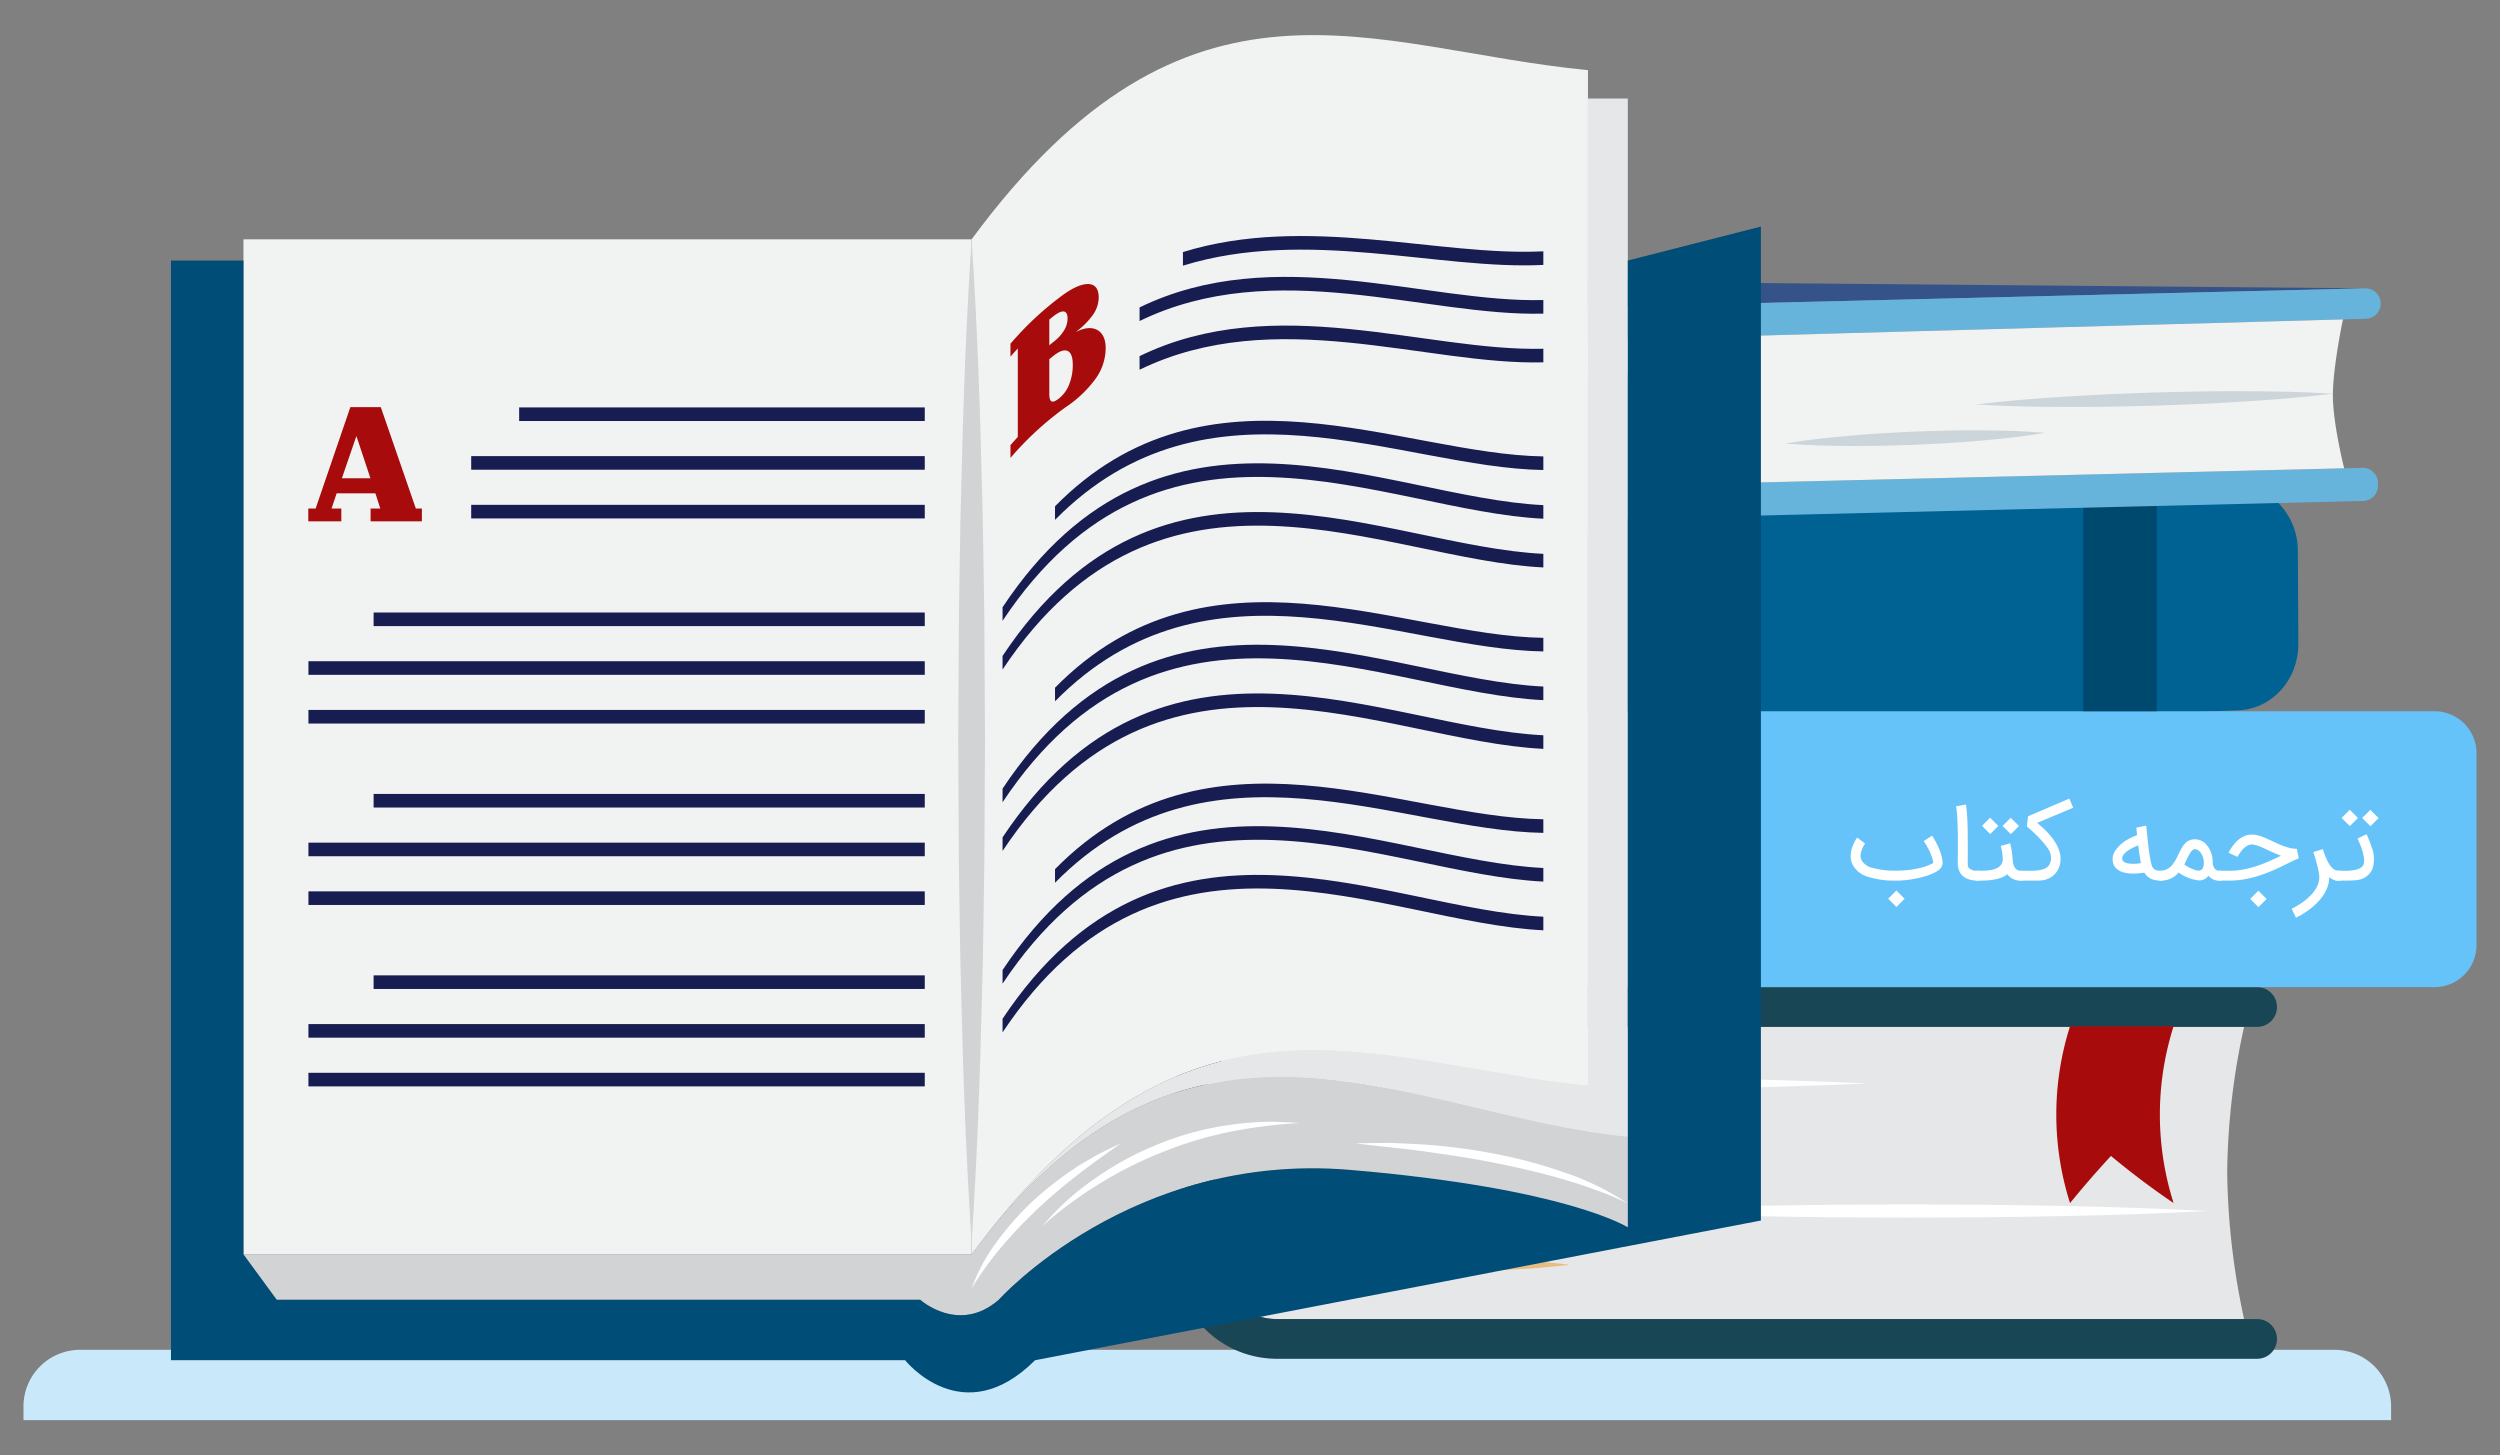 <svg id="Layer_1" data-name="Layer 1" xmlns="http://www.w3.org/2000/svg" width="497.333" height="289.5" viewBox="0 0 497.333 289.5">
  <rect x="0" y="0" width="497.333" height="289.5" fill="#808080" stroke="none"/>
  <title>ترجمه کتاب</title>
  <g>
    <path d="M15.931,268.523H464.409a11.261,11.261,0,0,1,11.261,11.261v2.731h-471V279.784A11.261,11.261,0,0,1,15.931,268.523Z" fill="#c9e8fa"/>
    <path d="M254.026,204.28H446.42a140.185,140.185,0,0,0-3.359,29.062,145.719,145.719,0,0,0,3.359,29.062H254.026a12.358,12.358,0,0,1-12.357-12.357V216.65A12.361,12.361,0,0,1,254.02,204.28Z" fill="#e6e7e8"/>
    <path d="M449.016,196.375a3.952,3.952,0,0,1,0,7.904H254.026a12.361,12.361,0,0,0-12.357,12.364v33.403a12.358,12.358,0,0,0,12.357,12.357h194.99a3.952,3.952,0,0,1,0,7.904h-194.99a20.26,20.26,0,0,1-20.262-20.259V216.637a20.26,20.26,0,0,1,20.259-20.262H449.016Z" fill="#184655"/>
    <path d="M234.736,215.53q17.089-.763,34.178-1.024c11.393-.21,22.786-.266,34.178-.293,11.393.023,22.786.079,34.179.289q17.089.258,34.178,1.028-17.089.768-34.178,1.028c-11.393.209-22.786.266-34.179.288-11.393-.026-22.786-.082-34.178-.293Q251.825,216.294,234.736,215.53Z" fill="#fff"/>
    <path d="M227.61,233.343c4.305-.545,8.61-.83,12.914-1.024,4.305-.21,8.61-.266,12.914-.293,4.305.023,8.609.079,12.914.289,4.305.193,8.61.48,12.914,1.028-4.305.548-8.61.835-12.914,1.028-4.305.209-8.61.266-12.914.288-4.305-.026-8.61-.082-12.914-.293C236.22,234.173,231.915,233.888,227.61,233.343Z" fill="#e5bd83"/>
    <path d="M260.564,251.601c4.305-.545,8.61-.831,12.914-1.024,4.305-.21,8.61-.266,12.914-.293,4.305.023,8.61.079,12.914.289,4.305.193,8.61.48,12.914,1.028-4.305.548-8.61.835-12.914,1.028-4.305.21-8.61.266-12.914.289-4.305-.026-8.61-.082-12.914-.293C269.174,252.432,264.869,252.146,260.564,251.601Z" fill="#e5bd83"/>
    <path d="M319.724,240.913q14.922-.763,29.844-1.024c9.948-.21,19.896-.266,29.844-.293,9.948.023,19.896.079,29.844.289q14.922.258,29.844,1.028-14.922.768-29.844,1.028c-9.948.209-19.896.266-29.844.288-9.948-.026-19.896-.082-29.844-.293Q334.645,241.677,319.724,240.913Z" fill="#fff"/>
    <path d="M432.402,239.332a57.995,57.995,0,0,1,0-35.18H411.799a57.994,57.994,0,0,0,0,35.18c2.443-2.994,5.155-6.15,8.137-9.378C423.822,233.182,427.977,236.337,432.402,239.332Z" fill="#a80b0b"/>
    <rect x="245.847" y="138.929" width="14.626" height="57.447" fill="#f7a491"/>
    <path d="M221.466,162.976s-18.704,9.018-21.709,33.399l8.016-6.68,2.839,6.68s1.837-20.707,10.855-28.723Z" fill="#efefef"/>
    <g>
      <g>
        <path d="M297.752,109.34a47.938,47.938,0,0,1-.211,31.151l-22.356-1.299-56.069-3.241v-.014a67.699,67.699,0,0,0,1.699-14.709,76.01,76.01,0,0,0-1.699-14.723v-.014l55.265,1.998Z" fill="#006193"/>
        <path d="M217.943,135.881l1.172.07,56.069,3.241,22.356,1.299a47.938,47.938,0,0,0,.211-31.151l-23.371-.852-55.265-1.998-1.331-.042a3.496,3.496,0,0,1,.092-6.97h.145l83.01,3.255s10.961,19.305,0,44.295l-83.405-4.163a3.441,3.441,0,0,1-3.135-3.618,3.403,3.403,0,0,1,3.307-3.366Z" fill="#006193"/>
        <polygon points="218.022 99.478 445.5 96.433 444.248 96.488 301.032 102.733 218.022 99.478" fill="#006193"/>
        <path d="M303.808,102.612l140.44-6.123c6.995-.293,12.832,5.629,12.871,13.061l.092,18.551c.04,7.096-5.23,12.935-11.909,13.201L301.032,147.028c10.961-24.99,0-44.295,0-44.295Z" fill="#006193"/>
      </g>
      <path d="M297.335,121.319c-4.335.324-8.655.372-12.971.324-4.316-.031-8.624-.225-12.931-.451-4.303-.278-8.605-.591-12.898-1.066-4.294-.458-8.583-1.015-12.857-1.849,4.335-.327,8.656-.377,12.971-.328,4.316.032,8.624.226,12.93.455,4.303.281,8.605.594,12.898,1.07C288.772,119.933,293.061,120.488,297.335,121.319Z" fill="#006193"/>
      <path d="M251.525,128.643a120.654,120.654,0,0,1-28.534-2.046,105.405,105.405,0,0,1,14.321.174A106.938,106.938,0,0,1,251.525,128.643Z" fill="#006193"/>
      <path d="M259.215,148.681c-4.378-6.837-3.934-23.075.811-29.632,8.604.265,16.892,1.39,25.496,1.656-4.747,6.556-4.872,21.933-.492,28.772a92.949,92.949,0,0,1-15.385-7.604A105.284,105.284,0,0,1,259.215,148.681Z" fill="#006193"/>
    </g>
    <path d="M290.817,60.712l4.066.362a18.348,18.348,0,0,0-16.978,19.622l.001.015.406,5.605a18.347,18.347,0,0,0,14.792,16.67l-65.355-5.147a19.727,19.727,0,0,1-17.749-21.523l.012-.117.307-3.013A19.703,19.703,0,0,1,231.655,55.536l.013 0Z" fill="#355389"/>
    <path d="M245.51,141.489h238.793a8.361,8.361,0,0,1,8.361,8.361h0v38.165a8.361,8.361,0,0,1-8.361,8.361H245.51V141.489Z" fill="#65c3fa"/>
    <polygon points="470.489 57.359 317.217 61.074 313.151 60.712 254.002 55.536 253.989 55.536 253.279 55.473 470.489 57.359" fill="#355389"/>
    <rect x="414.422" y="99.403" width="14.626" height="42.086" fill="#00496e"/>
    <path d="M466.091,63.541l-148.534,4.112a11.728,11.728,0,0,0-8.434,4.674,12.35,12.35,0,0,0-2.281,8.333l.386,5.17a11.842,11.842,0,0,0,11.542,10.918c.342.005.699-.016,1.041-.038l.158-.011L466.335,93.163l3.638-.092a3.03,3.03,0,0,1,3.091,2.967q.001.054 0.0.108l-.008.54a3.019,3.019,0,0,1-2.942,2.975l-149.818,3.619a18.081,18.081,0,0,1-4.858-.294,18.347,18.347,0,0,1-14.792-16.67L300.24,80.71A18.348,18.348,0,0,1,317.202,61.075l.015-.001,153.271-3.714a3.026,3.026,0,0,1,.163,6.05Z" fill="#66b4dc"/>
    <path d="M466.335,93.163,319.97,96.701l-.158.011c-.343.021-.699.043-1.041.038a11.842,11.842,0,0,1-11.542-10.918l-.386-5.17a12.35,12.35,0,0,1,2.281-8.333,11.728,11.728,0,0,1,8.434-4.674l148.534-4.112c-.056.263-1.923,9.103-2.005,14.78C464.004,83.972,466.335,93.163,466.335,93.163Z" fill="#f1f2f2"/>
    <path d="M297.372,76.233c4.286-.722,8.582-1.183,12.881-1.553,4.299-.387,8.605-.62,12.911-.823,4.309-.154,8.619-.274,12.935-.242,4.316.016,8.635.126,12.965.497-4.285.725-8.581,1.188-12.881,1.557-4.299.386-8.605.619-12.912.819-4.309.151-8.619.271-12.935.238C306.021,76.709,301.702,76.601,297.372,76.233Z" fill="#e5bd83"/>
    <path d="M355.156,88.227c4.285-.722,8.581-1.183,12.881-1.554,4.299-.387,8.605-.62,12.911-.823,4.309-.154,8.619-.275,12.935-.242,4.316.016,8.635.126,12.965.497-4.285.725-8.581,1.188-12.881,1.557-4.299.386-8.605.619-12.912.819-4.309.151-8.619.271-12.935.238C363.806,88.703,359.487,88.595,355.156,88.227Z" fill="#ccd5da"/>
    <path d="M338.698,110.58c5.939-7.977,6.293-27.699.587-35.846-10.982-.159-20.741,1.016-31.724.857,5.708,8.146,4.128,26.533-1.813,34.513a121.67,121.67,0,0,0,20.01-8.288A135.449,135.449,0,0,0,338.698,110.58Z" fill="#50bfa5"/>
    <path d="M393.102,80.463c5.899-.724,11.806-1.187,17.715-1.56,5.909-.389,11.823-.623,17.737-.828,5.916-.156,11.833-.278,17.755-.248,5.921.014,11.845.122,17.777.492-5.899.727-11.806,1.192-17.715,1.564-5.909.388-11.823.623-17.737.825-5.916.152-11.833.275-17.755.244C404.957,80.935,399.033,80.829,393.102,80.463Z" fill="#ccd5da"/>
    <path d="M193.285,47.612V249.558H48.431V47.612Z" fill="#f1f2f2"/>
    <path d="M315.896,19.608V215.9c-42.548-4.089-78.357-24.359-120.709,31.133-.64.818-1.262,1.671-1.902,2.525V47.612C236.473-11.009,272.709,9.811,315.896,13.954Z" fill="#f1f2f2"/>
    <path d="M323.826,226.106v18.047s-12.144-7.823-55.421-11.433-69.716,25.852-69.716,25.852c-7.965,6.916-15.629,0-15.629,0H55.045l-6.614-9.014H193.285c.64-.871,1.28-1.707,1.902-2.525C237.771,191.844,281.279,222.034,323.826,226.106Z" fill="#d1d3d4"/>
    <g>
      <path d="M377.129,175.184a17.383,17.383,0,0,1-5.75-.83,4.918,4.918,0,0,1-2.8-2.29,3.764,3.764,0,0,1-.42-1.76,5.588,5.588,0,0,1,.39-1.98q.141-.36.29-.66c.101-.2.191-.373.275-.52.083-.146.155-.266.215-.355.061-.09.097-.145.11-.165l1.59,1.181q-.06.079-.12.17a1.72,1.72,0,0,0-.11.189q-.1.17-.21.396a4.844,4.844,0,0,0-.21.505,2.615,2.615,0,0,0-.04,2.1,3.438,3.438,0,0,0,2.24,1.505,16.39,16.39,0,0,0,4.55.535q.8,0,1.75-.064a19.203,19.203,0,0,0,1.936-.235,16.481,16.481,0,0,0,1.96-.465,9.125,9.125,0,0,0,1.814-.765,4.697,4.697,0,0,0-.189-.945,9.018,9.018,0,0,0-.36-.976q-.209-.479-.439-.915c-.154-.289-.297-.546-.431-.77q-.199-.335-.33-.54c-.086-.137-.133-.208-.14-.215l1.66-1.08c.007.014.05.08.13.2s.177.279.29.479.241.434.385.7.285.555.425.865q.211.464.391.975a9.822,9.822,0,0,1,.3,1.021,6.509,6.509,0,0,1,.155.91,2.042,2.042,0,0,1-.061.734,1.645,1.645,0,0,1-.35.63,3.297,3.297,0,0,1-.726.596,6.959,6.959,0,0,1-1.05.524q-.599.246-1.295.455-.694.209-1.445.37-.75.16-1.51.275-.76.114-1.49.17Q377.779,175.193,377.129,175.184Zm1.761,3.609-1.631,1.631-1.64-1.641,1.63-1.63Z" fill="#fff"/>
      <path d="M393.539,175.184a6.042,6.042,0,0,1-1.885-.26,3.32,3.32,0,0,1-1.325-.801,2.447,2.447,0,0,1-.505-.71,3.806,3.806,0,0,1-.26-.75,3.647,3.647,0,0,1-.096-.705c-.007-.223-.01-.415-.01-.574v-.19c0-.007.003-.128.01-.365q.01-.354.016-.96.004-.605.005-1.395c0-.526-.004-1.084-.01-1.67q0-.86-.021-1.79t-.06-1.801q-.041-.869-.11-1.604-.07-.735-.16-1.205l1.96-.36q.091.511.16,1.25.07.741.115,1.61.045.87.064,1.815.021.945.021,1.845.01.88.01,1.689v1.44q0,.63-.005,1.04c-.004.273-.005.437-.005.49v.18a5.421,5.421,0,0,0,.03.775.887.887,0,0,0,.27.555,2.368,2.368,0,0,0,1.7.479h.09a.937.937,0,0,1,.38.08,1.033,1.033,0,0,1,.53.53.974.974,0,0,1-.91,1.36Z" fill="#fff"/>
      <path d="M392.469,174.203a.969.969,0,0,1,.28-.705.943.943,0,0,1,.7-.285h.76a12.533,12.533,0,0,0,1.609-.1,4.621,4.621,0,0,0,1.355-.37,2.325,2.325,0,0,0,.925-.734,1.846,1.846,0,0,0,.311-1.195q-.021-.56-.096-1.16a9.232,9.232,0,0,0-.295-1.37l1.87-.53c.061.233.116.479.17.735s.101.519.141.785.074.535.104.805q.045.406.065.795a6.647,6.647,0,0,0,.09.78,2.584,2.584,0,0,0,.25.76,1.634,1.634,0,0,0,.495.58,1.364,1.364,0,0,0,.824.23.987.987,0,0,1,.711.279.938.938,0,0,1,.289.7.919.919,0,0,1-.079.385,1.043,1.043,0,0,1-.216.311.981.981,0,0,1-.31.21.949.949,0,0,1-.375.075,3.238,3.238,0,0,1-2.75-1.28,3.036,3.036,0,0,1-.93.595,6.925,6.925,0,0,1-1.255.396,11.996,11.996,0,0,1-1.436.22q-.75.07-1.47.07h-.76a.958.958,0,0,1-.98-.935q-.001-.023,0-.046Zm5.07-9.899-1.62,1.62-1.641-1.631,1.62-1.63Zm4.1.01-1.62,1.63-1.64-1.64,1.62-1.62Z" fill="#fff"/>
      <path d="M401.139,174.213a.932.932,0,0,1,.301-.704,1.082,1.082,0,0,1,.779-.285h1.05q.601,0,1.25-.016a8.183,8.183,0,0,0,1.245-.12,4.353,4.353,0,0,0,1.08-.329,1.824,1.824,0,0,0,.766-.646,2.351,2.351,0,0,0,.385-1.09,3.235,3.235,0,0,0-.67-2.325,14.464,14.464,0,0,0-1.075-1.36q-.64-.724-1.43-1.484-.791-.76-1.61-1.42l.23-2.05,8.22-3.521.77,1.82-7.16,3.01q.491.42,1.07.94a15.561,15.561,0,0,1,1.15,1.149,12.484,12.484,0,0,1,1.25,1.605,8.409,8.409,0,0,1,.76,1.455,6.019,6.019,0,0,1,.36,1.305,4.907,4.907,0,0,1,.04,1.155,4.489,4.489,0,0,1-.205,1,5.168,5.168,0,0,1-.365.84,4.074,4.074,0,0,1-3.01,1.97,4.828,4.828,0,0,1-.87.07h-3.23a1.096,1.096,0,0,1-.779-.28A.907.907,0,0,1,401.139,174.213Z" fill="#fff"/>
      <path d="M424.389,173.784q-2.58,0-3.59-1.25a2.06,2.06,0,0,1-.396-.725,3.105,3.105,0,0,1-.085-1.445,2.555,2.555,0,0,1,.15-.53,5.408,5.408,0,0,1,.645-1.029,6.68,6.68,0,0,1,.8-.846,7.514,7.514,0,0,1,.881-.67q.454-.294.88-.515.425-.22.805-.38c.253-.106.474-.193.66-.26q-.081-.76-.115-1.115c-.023-.236-.035-.358-.035-.365l1.96-.41v-.01c.007.06.021.184.04.37q.031.28.07.665t.085.819c.03.29.059.562.085.815q.04.381.07.66c.02.187.033.304.04.35q.149,1.291.279,2.11.13.82.23,1.305c.066.323.121.556.165.695a2.318,2.318,0,0,0,.095.27,1.803,1.803,0,0,0,.275.45,1.161,1.161,0,0,0,.364.285,1.701,1.701,0,0,0,.48.15,3.884,3.884,0,0,0,.62.045.973.973,0,0,1,.91,1.359,1.044,1.044,0,0,1-.215.315.984.984,0,0,1-.695.285,7.412,7.412,0,0,1-.905-.065,3.504,3.504,0,0,1-1.045-.305,3.125,3.125,0,0,1-1.32-1.22q-.62.1-1.159.145Q424.878,173.784,424.389,173.784Zm.979-5.62c-.16.067-.35.148-.569.245q-.331.145-.686.33-.354.185-.7.41a4.635,4.635,0,0,0-.619.479,2.358,2.358,0,0,0-.445.551,1.213,1.213,0,0,0-.17.614.723.723,0,0,0,.205.535,1.383,1.383,0,0,0,.529.32,3.172,3.172,0,0,0,.735.155,7.48,7.48,0,0,0,.825.034q.415-.004.79-.045c.25-.026.461-.057.635-.09q-.12-.58-.245-1.42Q425.529,169.444,425.368,168.163Z" fill="#fff"/>
      <path d="M441.558,173.224a.972.972,0,0,1,.979.964c0,.005,0,.01,0,.015a.938.938,0,0,1-.279.69.954.954,0,0,1-.7.29,2.667,2.667,0,0,1-2.24-.99,2.116,2.116,0,0,1-2.08.93,8.776,8.776,0,0,1-3.87-1.56,2.96,2.96,0,0,1-.84.81,4.54,4.54,0,0,1-2.7.811.99.99,0,0,1-.979-.98.941.941,0,0,1,.29-.689.92.92,0,0,1,.689-.29,3.121,3.121,0,0,0,2.511-1.45,9.148,9.148,0,0,0,.729-1.21q.11-.22.271-.55l.06-.13.06-.12c.04-.08.073-.15.101-.21l.24-.46q.139-.261.26-.46a4.386,4.386,0,0,1,.609-.83,2.571,2.571,0,0,1,1.95-.841,3.042,3.042,0,0,1,2.351,1.12,5.035,5.035,0,0,1,1.159,2.63,4.593,4.593,0,0,1,.04.971,2.173,2.173,0,0,0,.45,1.16A1.161,1.161,0,0,0,441.558,173.224Zm-4.55-.061a1.055,1.055,0,0,0,1.14-.35,1.932,1.932,0,0,0,.26-1.13c-.007-.127-.01-.247-.01-.36l-.01-.1a3.086,3.086,0,0,0-.601-1.57,1.478,1.478,0,0,0-1.17-.72q-.52,0-1.14,1.12-.201.359-.5,1l-.12.239-.11.24c-.08.18-.149.327-.21.44a7.286,7.286,0,0,0,2.471,1.189Z" fill="#fff"/>
      <path d="M440.618,174.203a.936.936,0,0,1,.29-.7.983.983,0,0,1,.71-.279h1.98a14.068,14.068,0,0,0,2.664-.255,21.55,21.55,0,0,0,2.615-.676,26.962,26.962,0,0,0,2.521-.96q1.229-.539,2.37-1.109-.681-.24-1.315-.521-.636-.28-1.245-.569-.47-.221-.915-.426-.445-.204-.854-.364a6.588,6.588,0,0,0-.785-.256,2.852,2.852,0,0,0-.686-.095,1.755,1.755,0,0,0-.779.181,3.083,3.083,0,0,0-.686.454,4.459,4.459,0,0,0-.564.591,7.053,7.053,0,0,0-.426.59q-.174.275-.274.46c-.066.123-.101.188-.101.194l-1.8-.81c.007-.014.035-.071.085-.175.051-.104.122-.236.215-.4q.141-.245.351-.55.21-.305.479-.625a5.513,5.513,0,0,1,1.655-1.41,3.88,3.88,0,0,1,1.845-.47,4.566,4.566,0,0,1,.98.11,7.886,7.886,0,0,1,1.01.295q.51.185,1.035.425.524.24,1.065.49.589.28,1.194.55.605.27,1.215.484a9.856,9.856,0,0,0,1.221.346,5.863,5.863,0,0,0,1.229.13l.38,1.899q-.7.291-1.395.625-.696.335-1.436.705-1.1.551-2.364,1.101-1.266.549-2.65.995a23.96,23.96,0,0,1-2.865.725,16.058,16.058,0,0,1-2.989.28h-1.98a1.008,1.008,0,0,1-.39-.075.964.964,0,0,1-.315-.21,1.044,1.044,0,0,1-.215-.315A.918.918,0,0,1,440.618,174.203Zm10.29,4.63-1.63,1.63-1.641-1.64,1.631-1.63Z" fill="#fff"/>
      <path d="M463.358,174.494a5.665,5.665,0,0,1-.255,1.69,7.318,7.318,0,0,1-.71,1.58,9.074,9.074,0,0,1-1.08,1.444,13.486,13.486,0,0,1-1.36,1.295,14.724,14.724,0,0,1-1.55,1.125,19.012,19.012,0,0,1-1.655.936l-.86-1.771q.721-.369,1.431-.81a13.249,13.249,0,0,0,1.34-.95,11.247,11.247,0,0,0,1.16-1.08,6.845,6.845,0,0,0,.895-1.189,5.23,5.23,0,0,0,.545-1.285,3.788,3.788,0,0,0,.11-1.375v.02q-.07-.57-.215-1.225-.145-.655-.32-1.285-.174-.63-.34-1.185-.166-.555-.285-.926l1.88-.579a20.705,20.705,0,0,0,.745,1.975,7.055,7.055,0,0,0,.75,1.33,2.732,2.732,0,0,0,.805.755,1.823,1.823,0,0,0,.921.24h.05a.943.943,0,0,1,.39.08,1.027,1.027,0,0,1,.315.215.96.96,0,0,1,.21.314.983.983,0,0,1,.075.38.928.928,0,0,1-.285.695.977.977,0,0,1-.705.275h-.01c-.094,0-.216-.004-.365-.01a2.55,2.55,0,0,1-.5-.08,2.647,2.647,0,0,1-.565-.221,2.244,2.244,0,0,1-.56-.42Z" fill="#fff"/>
      <path d="M463.918,174.203a.942.942,0,0,1,.285-.7.953.953,0,0,1,.694-.279h1.11c.233.007.486.008.76.005q.41-.006.83-.045c.28-.026.555-.065.825-.115a3.987,3.987,0,0,0,.745-.21,2.446,2.446,0,0,0,.6-.335,1.28,1.28,0,0,0,.391-.48,2.382,2.382,0,0,0,.114-1.225,10.401,10.401,0,0,0-.404-1.855q-.111-.319-.255-.694-.146-.375-.285-.695c-.107-.253-.217-.503-.33-.75l1.779-.88c0,.007.032.075.096.205s.142.305.234.525q.141.33.311.765t.32.925a6.501,6.501,0,0,1,.229,4.48,3.691,3.691,0,0,1-2.52,2.119,3.896,3.896,0,0,1-.69.125c-.28.03-.566.052-.86.065-.293.014-.573.021-.84.025q-.4.004-.62.005h-1.54a.954.954,0,0,1-.694-.28A.939.939,0,0,1,463.918,174.203ZM469.078,162.724l-1.62,1.62-1.641-1.631,1.62-1.63Zm4.1.01-1.62,1.63-1.64-1.64,1.62-1.62Z" fill="#fff"/>
    </g>
    <path d="M195.187,247.033c42.352-55.492,78.161-35.222,120.709-31.133V19.608h7.93V226.106C281.279,222.034,237.771,191.844,195.187,247.033Z" fill="#e6e7e8"/>
    <path d="M350.301,242.801V45.069l-26.475,6.756V244.152s-12.144-7.823-55.421-11.432c-43.277-3.609-69.716,25.852-69.716,25.852-7.965,6.916-15.629,0-15.629,0H55.045l-6.614-9.015V51.825H34.011V270.591H180.057s11.415,14.419,25.852,0Z" fill="#004d78"/>
    <path d="M207.405,243.878a51.428,51.428,0,0,1,10.556-9.526,60.566,60.566,0,0,1,12.58-6.787,58.472,58.472,0,0,1,13.798-3.737,61.7,61.7,0,0,1,7.108-.656,32.288,32.288,0,0,1,3.562.052q1.779.064,3.546.187a95.853,95.853,0,0,0-13.975,1.765,75.323,75.323,0,0,0-13.376,4.039,78.89,78.89,0,0,0-12.496,6.277c-2.002,1.211-3.936,2.535-5.823,3.932A65.066,65.066,0,0,0,207.405,243.878Z" fill="#fff"/>
    <path d="M323.827,239.412a52.932,52.932,0,0,0-6.437-2.702c-2.17-.824-4.386-1.518-6.609-2.175q-6.69-1.909-13.526-3.217c-4.541-.954-9.146-1.561-13.746-2.245-4.612-.622-9.246-1.063-13.899-1.607,2.338-.09,4.677-.075,7.022-.103,2.336.114,4.68.188,7.018.35a117.349,117.349,0,0,1,13.947,1.861,95.78,95.78,0,0,1,13.604,3.665A53.405,53.405,0,0,1,323.827,239.412Z" fill="#fff"/>
    <path d="M193.281,256.315a36.054,36.054,0,0,1,5.03-9.299,58.442,58.442,0,0,1,7.026-7.96,64.944,64.944,0,0,1,8.34-6.548c1.441-1.021,3.017-1.838,4.527-2.738,1.571-.803,3.149-1.587,4.752-2.304-2.874,2.038-5.727,4.037-8.472,6.17-1.359,1.084-2.748,2.121-4.041,3.278-1.354,1.083-2.605,2.281-3.89,3.438a93.596,93.596,0,0,0-7.152,7.514A62.94,62.94,0,0,0,193.281,256.315Z" fill="#fff"/>
    <g>
      <path d="M69.698,80.99h6.052l6.977,20.178h1.201v2.541H73.722v-2.541h1.931l-.973-3.029h-7.707l-1.022,3.029h1.947v2.541h-6.571v-2.541h1.46Zm1.201,5.749-2.888,8.403h5.679Z" fill="#a80b0b"/>
      <rect x="103.279" y="81.048" width="80.686" height="2.705" fill="#171c51"/>
      <rect x="93.738" y="90.739" width="90.228" height="2.705" fill="#171c51"/>
      <rect x="93.738" y="100.429" width="90.228" height="2.705" fill="#171c51"/>
      <rect x="74.323" y="121.849" width="109.642" height="2.705" fill="#171c51"/>
      <rect x="61.358" y="131.54" width="122.607" height="2.705" fill="#171c51"/>
      <rect x="61.358" y="141.23" width="122.607" height="2.705" fill="#171c51"/>
      <rect x="74.323" y="157.939" width="109.642" height="2.705" fill="#171c51"/>
      <rect x="61.358" y="167.63" width="122.607" height="2.705" fill="#171c51"/>
      <rect x="61.358" y="177.321" width="122.607" height="2.705" fill="#171c51"/>
      <rect x="74.323" y="194.033" width="109.642" height="2.705" fill="#171c51"/>
      <rect x="61.358" y="203.724" width="122.607" height="2.705" fill="#171c51"/>
      <rect x="61.358" y="213.414" width="122.607" height="2.705" fill="#171c51"/>
    </g>
    <g>
      <path d="M201.016,91.096q0-1.27,0-2.54.726-.836,1.459-1.632V69.319c-.49.53-.973,1.075-1.459,1.632 0-.858 0-1.717,0-2.573a62.207,62.207,0,0,1,10.439-9.706c2.323-1.675,4.105-2.296,5.307-2.147,1.203.158,1.81,1.067,1.809,2.637a6.136,6.136,0,0,1-1.194,3.533A15.542,15.542,0,0,1,213.958,66.073c1.825-.941,3.29-1.024,4.372-.403,1.083.626,1.627,1.862,1.628,3.628a10.571,10.571,0,0,1-2.173,6.264,23.453,23.453,0,0,1-5.815,5.46A61.855,61.855,0,0,0,201.016,91.096Zm7.726-22.408c.303-.247.601-.492.904-.731a8.425,8.425,0,0,0,2.012-2.192,4.612,4.612,0,0,0,.717-2.403c0-.834-.244-1.304-.717-1.391-.478-.086-1.183.213-2.104.945-.272.213-.543.44-.813.658q.001,2.559,0,5.113Zm0,2.769q.001,3.45,0,6.905-.002,1.25.436,1.482c.291.158.751-.021,1.378-.492a6.627,6.627,0,0,0,2.092-2.766,10.24,10.24,0,0,0,.759-4.05c0-1.465-.33-2.372-.985-2.701-.659-.323-1.595-.043-2.806.915C209.321,70.981,209.032,71.217,208.741,71.457Z" fill="#a80b0b"/>
      <path d="M307.023,52.7c-20.834,1.051-47.128-7.446-71.695.147q-0-1.353,0-2.705c24.567-7.591,50.862.902,71.695-.147Q307.023,51.347,307.023,52.7Z" fill="#171c51"/>
      <path d="M307.023,62.391c-23.294.613-53.424-11.622-80.325,1.47q.001-1.351,0-2.705c26.903-13.091,57.029-.856,80.325-1.469Q307.023,61.039,307.023,62.391Z" fill="#171c51"/>
      <path d="M307.023,72.081c-23.294.612-53.424-11.619-80.325,1.47q.001-1.352,0-2.705c26.903-13.09,57.029-.858,80.325-1.469C307.023,70.278,307.023,71.182,307.023,72.081Z" fill="#171c51"/>
      <path d="M307.023,93.501c-28.309-.419-66.703-20.988-97.145,9.921-.001-.904-.001-1.8,0-2.705,30.441-30.907,68.835-10.338,97.145-9.921Q307.023,92.147,307.023,93.501Z" fill="#171c51"/>
      <path d="M307.023,103.192c-31.657-1.511-75.922-27.292-107.58,20.31-0-.902-0-1.801,0-2.704,31.657-47.604,75.923-21.818,107.58-20.31C307.023,101.388,307.023,102.292,307.023,103.192Z" fill="#171c51"/>
      <path d="M307.023,112.882c-31.657-1.507-75.922-27.292-107.58,20.31-0-.902-0-1.802,0-2.704,31.657-47.603,75.923-21.819,107.58-20.31C307.023,111.077,307.023,111.981,307.023,112.882Z" fill="#171c51"/>
      <path d="M307.023,129.591c-28.309-.414-66.703-20.992-97.145,9.921q-.001-1.353,0-2.704c30.441-30.907,68.835-10.339,97.145-9.921Q307.023,128.24,307.023,129.591Z" fill="#171c51"/>
      <path d="M307.023,139.282c-31.657-1.509-75.922-27.293-107.58,20.31-0-.901-0-1.801,0-2.705C231.1,109.285,275.366,135.07,307.023,136.578,307.023,137.481,307.023,138.379,307.023,139.282Z" fill="#171c51"/>
      <path d="M307.023,148.973c-31.657-1.508-75.922-27.293-107.58,20.31q-0-1.353,0-2.705c31.657-47.603,75.923-21.817,107.58-20.31C307.023,147.168,307.023,148.073,307.023,148.973Z" fill="#171c51"/>
      <path d="M307.023,165.685c-28.309-.416-66.703-20.987-97.145,9.921q-.001-1.353,0-2.704c30.441-30.911,68.835-10.338,97.145-9.922C307.023,163.884,307.023,164.784,307.023,165.685Z" fill="#171c51"/>
      <path d="M307.023,175.376c-31.657-1.507-75.922-27.293-107.58,20.31q-0-1.354,0-2.704c31.657-47.603,75.923-21.817,107.58-20.31C307.023,173.574,307.023,174.473,307.023,175.376Z" fill="#171c51"/>
      <path d="M307.023,185.066c-31.657-1.508-75.922-27.294-107.58,20.31-0-.9-0-1.805,0-2.705,31.657-47.601,75.923-21.816,107.58-20.31Q307.023,183.715,307.023,185.066Z" fill="#171c51"/>
    </g>
    <path d="M193.285,47.611c1.104,16.618,1.681,33.237,2.073,49.856.246,8.309.3,16.618.445,24.927l.147,24.928-.14,24.928c-.149,8.309-.196,16.619-.444,24.928-.391,16.618-.971,33.237-2.081,49.855-1.11-16.618-1.69-33.237-2.081-49.855-.248-8.309-.295-16.618-.444-24.928l-.14-24.928.147-24.928c.145-8.309.199-16.618.445-24.927C191.604,80.849,192.181,64.23,193.285,47.611Z" fill="#d1d3d4"/>
  </g>
</svg>
